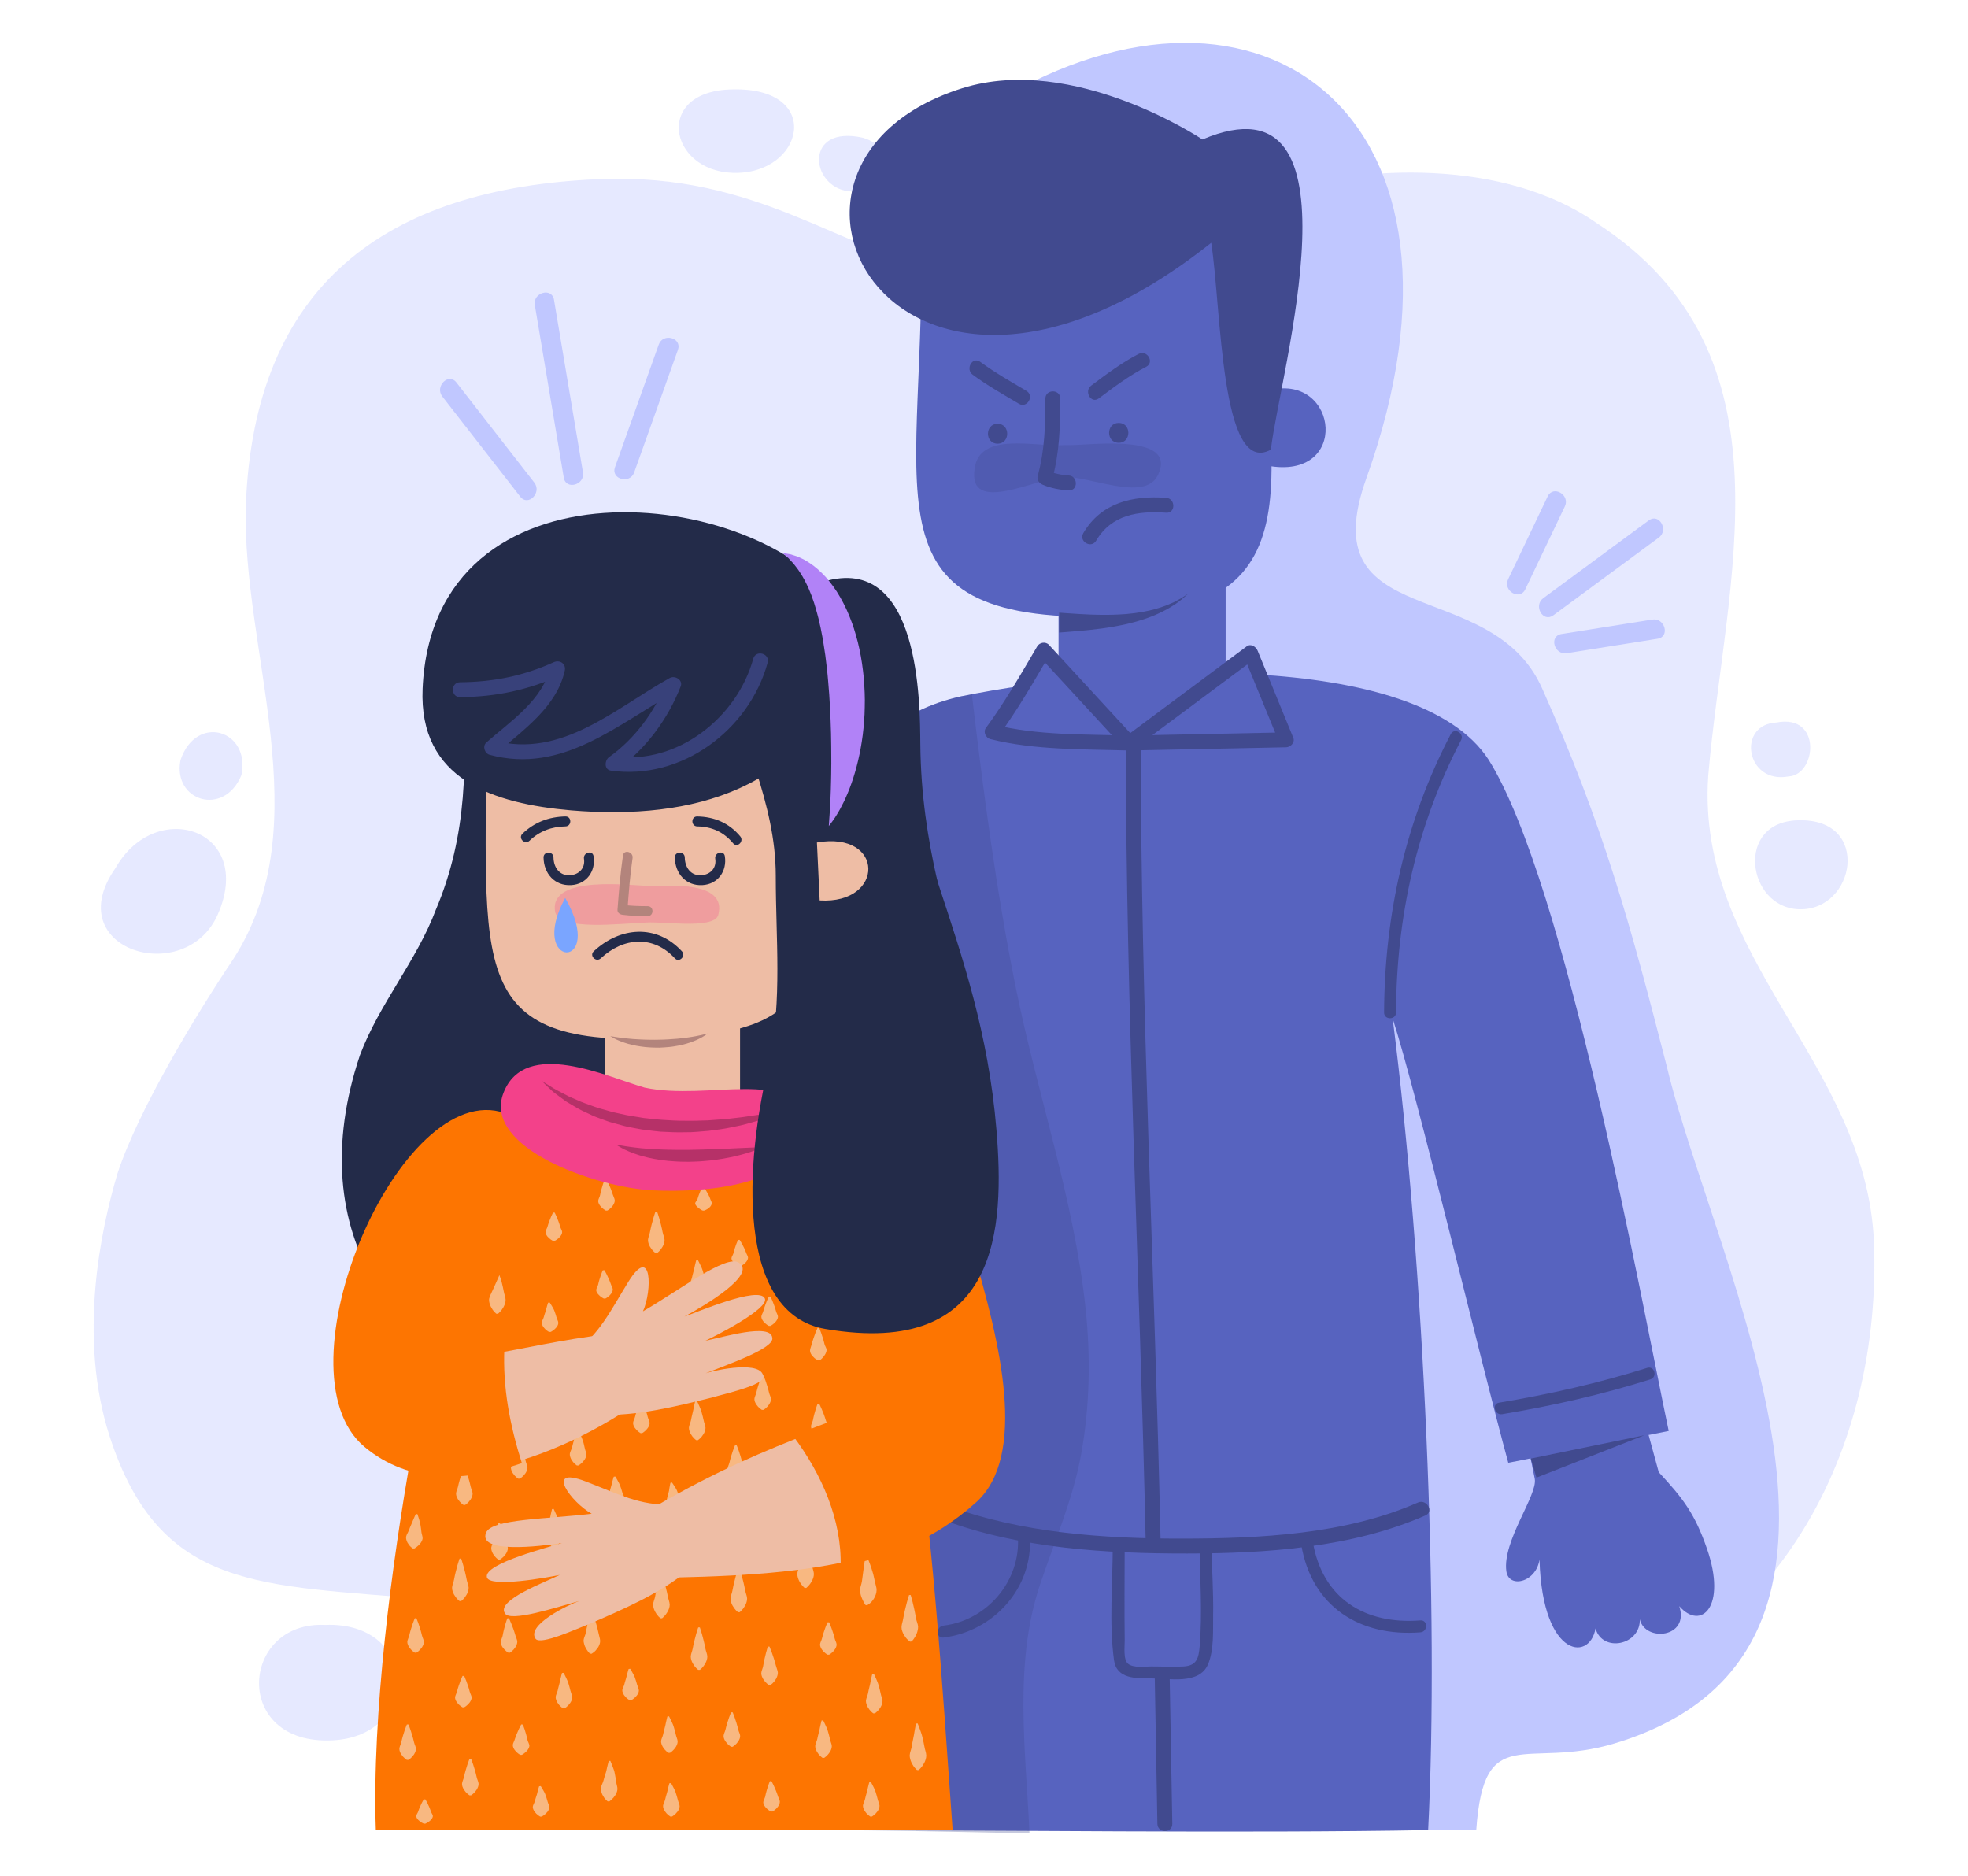<svg width="600" height="572" viewBox="0 0 600 572" fill="none" xmlns="http://www.w3.org/2000/svg">
<g opacity="0.4">
<path d="M270.716 526.398C221.462 521.547 179.267 492.056 130.523 487.588C79.889 482.948 48.847 485.56 33.422 437.863C23.651 407.649 30.745 374.797 35.798 357.817C42.113 338.412 59.794 309.305 71.161 292.325C97.684 251.09 73.688 198.939 74.951 154.065C77.475 87.36 117.091 57.292 182.757 54.614C231.606 52.62 255.567 76.445 290.925 83.722C328.814 90.998 351.555 67.955 384.392 59.465C415.966 49.763 458.907 48.55 486.695 67.955C548.581 107.978 525.847 177.108 520.794 236.536C517.007 292.325 568.79 323.858 571.315 378.435C573.84 441.501 542.266 504.567 474.064 521.547C418.489 534.888 361.654 516.696 307.349 511.844C304.819 511.844 302.289 511.844 299.77 511.844" fill="#C0C7FF"/>
<path d="M263.116 42.004C245.045 37.936 246.963 56.809 258.607 58.283C271.505 59.912 274.812 45.499 263.116 42.004Z" fill="#C0C7FF"/>
<path d="M223.421 27.251C199.223 27.55 203.769 52.079 223.44 52.695C245.07 53.376 251.397 26.637 223.421 27.251Z" fill="#C0C7FF"/>
<path d="M99.068 495.378C73.15 494.187 70.616 532.193 101.493 530.55C128.535 529.11 127.726 494.187 99.068 495.378Z" fill="#C0C7FF"/>
<path d="M35.217 264.632C17.741 289.555 56.526 301.248 66.402 278.765C77.773 252.881 47.559 242.906 35.217 264.632Z" fill="#C0C7FF"/>
<path d="M548.306 250.079C528.897 250.4 532.543 276.541 548.322 277.199C565.671 277.924 570.745 249.426 548.306 250.079Z" fill="#C0C7FF"/>
<path d="M541.648 220.267C529.385 220.845 532.31 239.133 545.264 236.713C553.818 236.338 555.575 217.574 541.648 220.267Z" fill="#C0C7FF"/>
<path d="M55.02 231.761C52.598 244.227 68.362 249.157 73.612 236.266C76.421 222.575 59.812 217.446 55.02 231.761Z" fill="#C0C7FF"/>
</g>
<path d="M134.856 120.877C142.778 131.061 150.7 141.246 158.622 151.43C161.021 154.514 165.28 150.19 162.909 147.143C154.987 136.959 147.065 126.774 139.143 116.59C136.744 113.506 132.485 117.831 134.856 120.877Z" fill="#C0C7FF"/>
<path d="M163.053 93.001C165.998 110.545 168.944 128.09 171.888 145.633C172.535 149.484 178.378 147.845 177.735 144.021C174.791 126.477 171.845 108.932 168.9 91.389C168.255 87.538 162.411 89.177 163.053 93.001Z" fill="#C0C7FF"/>
<path d="M200.836 105.042C196.389 117.505 191.941 129.967 187.495 142.429C186.178 146.121 192.038 147.697 193.342 144.041C197.79 131.578 202.237 119.117 206.683 106.654C208.002 102.962 202.14 101.387 200.836 105.042Z" fill="#C0C7FF"/>
<path d="M465.023 179.665C469.044 171.24 473.066 162.813 477.086 154.388C478.762 150.878 473.534 147.798 471.852 151.328C467.83 159.753 463.808 168.18 459.788 176.605C458.112 180.114 463.339 183.193 465.023 179.665Z" fill="#C0C7FF"/>
<path d="M473.574 187.587C484.294 179.687 495.012 171.786 505.733 163.885C508.843 161.592 505.825 156.326 502.673 158.65C491.953 166.55 481.234 174.451 470.514 182.352C467.402 184.645 470.42 189.911 473.574 187.587Z" fill="#C0C7FF"/>
<path d="M477.653 199.139C486.892 197.669 496.131 196.199 505.371 194.729C509.224 194.117 507.582 188.273 503.758 188.882C494.518 190.352 485.279 191.822 476.04 193.292C472.187 193.905 473.829 199.747 477.653 199.139Z" fill="#C0C7FF"/>
<path d="M303.357 31.153C384.57 -17.575 455.918 35.973 416.589 145.76C399.529 193.389 454.551 174.898 470.128 209.802C488.759 251.55 496.836 280.922 508.169 325.119C522.698 386.142 585.693 503.515 492.106 531.539C465.141 539.614 452.441 524.499 450.077 557.932C450.077 557.932 399.373 557.932 376.448 557.932" fill="#C0C7FF"/>
<path d="M280.737 66.741C283.162 150.425 260.125 189.582 337.739 188.022C404.848 186.674 386.748 142.899 381.401 69.167" fill="#5763BF"/>
<path d="M322.73 178.183C322.73 192.02 322.73 205.855 322.73 219.694C322.73 229.542 334.316 237.749 348.2 237.749C362.083 237.749 373.669 229.542 373.669 219.694C373.669 205.856 373.669 192.021 373.669 178.183C373.669 168.335 362.083 160.128 348.2 160.128C334.315 160.128 322.73 168.335 322.73 178.183Z" fill="#5763BF"/>
<path d="M486.43 496.451C488.583 503.96 500.196 501.534 499.932 493.663C501.575 500.679 515.159 499.31 511.97 489.655C518.619 497.233 526.578 489.866 520.396 472.084C516.738 461.559 513.189 456.862 505.71 448.809L494.359 407.108L458.345 411.846C462.181 421.608 467.9 450.767 467.908 450.812C468.874 455.737 457.989 469.8 459.252 479.005C460.089 485.102 470.669 481.724 469.319 472.566C469.29 505.374 484.646 506.992 486.43 496.451Z" fill="#5763BF"/>
<path d="M508.746 436.244C500.329 396.221 477.418 269.281 453.887 231.684C432.038 197.725 340.138 202.576 293.078 212.279C254.433 220.769 249.14 257.878 249.414 283.835C249.946 334.224 249.204 351.618 249.204 412.393L249.784 557.931C303.543 557.931 378.975 558.937 435.407 557.931C438.773 492.439 434.243 386.161 424.597 310.517C431.968 333.245 451.555 415.629 459.842 445.949" fill="#5763BF"/>
<path d="M387.465 118.893C408.083 114.042 411.721 146.788 386.252 141.937L387.465 118.893Z" fill="#5763BF"/>
<g opacity="0.3">
<path d="M317.071 483.116C321.489 469.862 327.093 457.254 329.609 443.408C332.278 428.72 332.544 413.618 330.963 398.788C327.4 365.338 316.228 333.571 309.624 300.734C303.697 271.267 299.818 241.475 296.305 211.639C295.21 211.851 294.128 212.063 293.078 212.279C254.433 220.769 249.14 257.878 249.414 283.835C249.946 334.224 249.204 351.618 249.204 412.393L249.784 557.931C268.937 557.931 290.952 558.452 313.868 558.937C312.752 533.689 309.008 507.301 317.071 483.116Z" fill="#414A8F"/>
</g>
<path d="M369.273 74.019C273.46 150.135 219.85 50.02 293.359 26.898C327.343 16.209 366.592 42.516 366.592 42.516C417.381 21.059 389.956 114.67 387.465 137.085C372.102 145.575 372.421 94.241 369.273 74.019Z" fill="#414A8F"/>
<g opacity="0.3">
<path d="M324.403 135.703C315.585 136.31 298.481 131.449 297.124 142.995C295.089 156.97 315.585 146.033 323.728 145.425C331.867 144.818 348.973 153.325 353.043 144.817C359.149 132.057 332.834 135.701 326.049 135.701" fill="#414A8F"/>
</g>
<path d="M318.718 121.519C318.713 129.478 318.533 137.288 316.39 145.011C316.026 146.321 316.837 147.332 317.978 147.809C320.507 148.865 323.088 149.334 325.811 149.496C328.742 149.669 328.725 145.12 325.811 144.948C323.448 144.808 321.355 144.329 319.186 143.423C319.715 144.356 320.245 145.289 320.775 146.221C323.024 138.118 323.263 129.881 323.268 121.52C323.268 118.586 318.719 118.586 318.718 121.519Z" fill="#414A8F"/>
<path d="M304.141 135.265C308.053 135.265 308.053 129.201 304.141 129.201C300.23 129.201 300.23 135.265 304.141 135.265Z" fill="#414A8F"/>
<path d="M341.073 134.993C344.984 134.993 344.984 128.929 341.073 128.929C337.162 128.929 337.162 134.993 341.073 134.993Z" fill="#414A8F"/>
<path d="M296.553 114.24C301.004 117.514 305.885 120.274 310.634 123.091C313.162 124.591 315.448 120.658 312.929 119.164C308.181 116.347 303.301 113.587 298.849 110.313C296.482 108.571 294.217 112.521 296.553 114.24Z" fill="#414A8F"/>
<path d="M334.991 121.465C339.596 118.018 344.324 114.466 349.448 111.827C352.055 110.483 349.755 106.56 347.152 107.9C342.028 110.539 337.3 114.091 332.695 117.538C330.378 119.274 332.641 123.225 334.991 121.465Z" fill="#414A8F"/>
<path d="M334.202 164.826C338.856 156.901 347.031 155.703 355.53 156.314C358.458 156.525 358.437 151.976 355.53 151.766C345.359 151.034 335.743 153.219 330.274 162.53C328.785 165.066 332.717 167.352 334.202 164.826Z" fill="#414A8F"/>
<path d="M343.238 226.717C343.278 307.517 347.493 388.247 349.27 469.014C349.334 471.942 353.883 471.949 353.818 469.014C352.041 388.247 347.826 307.517 347.786 226.717C347.785 223.785 343.237 223.784 343.238 226.717Z" fill="#414A8F"/>
<path d="M287.768 463.437C311.059 472.082 337.347 473.632 361.956 473.609C386.05 473.586 412.251 471.812 434.584 461.997C437.264 460.818 434.947 456.902 432.288 458.069C410.163 467.795 384.058 469.042 360.246 469.064C336.568 469.087 311.361 467.361 288.977 459.053C286.222 458.029 285.043 462.427 287.768 463.437Z" fill="#414A8F"/>
<path d="M352.057 511.437C352.325 526.293 352.592 541.15 352.86 556.005C352.913 558.934 357.461 558.94 357.408 556.005C357.14 541.15 356.873 526.293 356.605 511.437C356.552 508.508 352.004 508.503 352.057 511.437Z" fill="#414A8F"/>
<path d="M365.756 471.294C365.836 481.493 366.588 491.625 365.756 501.816C365.457 505.487 364.862 507.782 360.891 508.037C357.607 508.248 354.26 508.023 350.968 508.035C349.031 508.041 345.615 508.552 343.963 507.256C342.371 506.008 342.919 501.844 342.896 500.117C342.771 490.518 342.888 480.91 342.888 471.31C342.888 468.963 339.25 468.963 339.25 471.31C339.25 482.728 338.093 494.785 339.633 506.115C340.419 511.901 346.426 511.673 350.968 511.673C356.316 511.673 365.603 513.681 368.279 507.423C370.19 502.952 369.768 497.109 369.857 492.396C369.986 485.361 369.449 478.326 369.393 471.293C369.376 468.949 365.738 468.946 365.756 471.294Z" fill="#414A8F"/>
<path d="M396.736 470.973C399.893 489.768 414.558 499.065 433.042 497.633C435.366 497.454 435.384 493.813 433.042 493.995C416.038 495.312 403.144 487.275 400.243 470.007C399.855 467.696 396.35 468.68 396.736 470.973Z" fill="#414A8F"/>
<path d="M310.336 468.493C311.205 481.95 300.992 493.979 287.633 495.587C285.334 495.863 285.307 499.505 287.633 499.225C302.855 497.391 314.982 484.098 313.974 468.493C313.824 466.163 310.184 466.149 310.336 468.493Z" fill="#414A8F"/>
<path d="M457.988 431.128C473.268 428.584 488.382 425.161 503.165 420.516C505.396 419.815 504.444 416.301 502.199 417.009C487.415 421.654 472.302 425.076 457.021 427.621C454.711 428.004 455.695 431.51 457.988 431.128Z" fill="#414A8F"/>
<path d="M322.908 186.775C322.908 186.775 325.494 186.981 329.303 187.208C331.214 187.324 333.431 187.411 335.805 187.445C336.989 187.445 338.218 187.459 339.457 187.407C340.704 187.391 341.954 187.284 343.218 187.21C344.465 187.072 345.731 186.98 346.95 186.767C348.184 186.607 349.372 186.342 350.534 186.102C351.675 185.808 352.797 185.54 353.822 185.184C354.851 184.833 355.831 184.503 356.692 184.096C357.13 183.905 357.551 183.721 357.95 183.547C358.334 183.341 358.698 183.146 359.04 182.963C359.732 182.603 360.331 182.274 360.787 181.948C361.728 181.327 362.268 180.973 362.268 180.973C362.268 180.973 361.786 181.403 360.942 182.156C360.531 182.553 359.983 182.969 359.341 183.435C359.021 183.671 358.681 183.925 358.322 184.191C357.945 184.428 357.546 184.677 357.131 184.936C356.309 185.483 355.363 185.967 354.356 186.485C353.353 187.009 352.246 187.454 351.104 187.933C349.947 188.359 348.747 188.818 347.497 189.172C346.257 189.581 344.974 189.87 343.691 190.206C342.403 190.476 341.111 190.778 339.832 190.986C338.553 191.228 337.293 191.402 336.07 191.584C333.627 191.91 331.34 192.156 329.388 192.325C325.474 192.668 322.912 192.84 322.912 192.84L322.908 186.775Z" fill="#414A8F"/>
<path d="M466.704 444.659L501.332 437.55L468.429 450.472L466.704 444.659Z" fill="#414A8F"/>
<path d="M344.299 226.531L318.187 198.195C318.187 198.195 307.336 216.702 302.517 223.126C311.352 225.536 344.299 226.531 344.299 226.531Z" fill="#5763BF"/>
<path d="M345.908 224.925C337.203 215.48 328.5 206.035 319.796 196.589C318.794 195.503 316.944 195.824 316.224 197.049C311.271 205.485 306.348 214.086 300.553 221.979C299.681 223.167 300.593 224.987 301.913 225.32C315.424 228.729 330.436 228.381 344.299 228.806C347.234 228.896 347.225 224.348 344.299 224.258C330.849 223.845 316.219 224.239 303.121 220.933C303.574 222.046 304.027 223.16 304.48 224.273C310.274 216.381 315.198 207.779 320.151 199.342C318.96 199.496 317.77 199.649 316.579 199.802C325.284 209.247 333.987 218.693 342.691 228.138C344.683 230.302 347.891 227.078 345.908 224.925Z" fill="#414A8F"/>
<path d="M344.299 226.531L381.245 199.015L392.113 225.551L344.299 226.531Z" fill="#5763BF"/>
<path d="M345.447 228.496C357.762 219.324 370.078 210.151 382.393 200.979C381.279 200.526 380.166 200.073 379.053 199.619C382.674 208.464 386.298 217.309 389.921 226.155C390.652 225.196 391.382 224.236 392.114 223.276C376.175 223.604 360.238 223.93 344.3 224.257C341.371 224.317 341.365 228.866 344.3 228.805C360.238 228.478 376.175 228.152 392.114 227.824C393.45 227.796 394.886 226.363 394.306 224.945C390.685 216.1 387.061 207.255 383.438 198.409C382.942 197.197 381.398 196.081 380.098 197.049C367.783 206.222 355.467 215.394 343.152 224.567C340.828 226.298 343.093 230.25 345.447 228.496Z" fill="#414A8F"/>
<path d="M442.307 223.812C428.484 250.306 422.117 278.862 421.978 308.672C421.967 311.017 425.605 311.017 425.616 308.672C425.751 279.489 431.913 251.591 445.448 225.648C446.532 223.571 443.392 221.731 442.307 223.812Z" fill="#414A8F"/>
<path d="M140.602 208.254C142.529 231.965 142.529 254.644 132.891 277.324C127.104 292.787 115.534 306.188 109.75 321.651C91.429 376.29 120.359 416.494 169.528 428.864C212.922 440.204 280.415 429.895 297.769 376.288C314.16 323.713 281.118 288.222 280.584 226.809C280.476 214.402 280.548 168.46 251.067 177.332" fill="#232B49"/>
<path d="M114.582 557.931C113.369 522.759 119.433 476.673 125.497 442.714C130.348 420.883 129.867 341.183 163.094 337.199C192.156 333.715 210.394 332.348 240.714 338.412C275.886 345.689 271.035 388.137 277.099 419.67C284.376 465.757 287.105 511.238 290.44 557.931" fill="#FD7501"/>
<path d="M169.098 369.664C169.098 369.664 169.386 370.204 169.733 371.013C169.9 371.418 170.101 371.891 170.28 372.397C170.484 372.902 170.627 373.442 170.796 373.983C170.937 374.523 171.349 375.063 171.383 375.569C171.395 376.075 171.115 376.548 170.803 376.953C170.462 377.357 170.088 377.694 169.725 377.932C169.381 378.167 169.098 378.303 169.098 378.303H168.612C168.612 378.303 168.329 378.168 167.985 377.932C167.622 377.695 167.248 377.357 166.907 376.953C166.596 376.548 166.315 376.075 166.328 375.569C166.361 375.063 166.773 374.524 166.915 373.983C167.083 373.443 167.226 372.902 167.43 372.397C167.609 371.891 167.81 371.418 167.977 371.013C168.324 370.204 168.612 369.664 168.612 369.664H169.098Z" fill="#F8B881"/>
<path d="M184.863 359.472C184.863 359.472 185.183 360.053 185.578 360.929C185.77 361.367 185.998 361.879 186.208 362.429C186.441 362.977 186.616 363.566 186.818 364.154C186.914 364.449 187.029 364.753 187.163 365.048C187.296 365.344 187.41 365.639 187.425 365.927C187.444 366.506 187.168 367.054 186.86 367.519C186.523 367.984 186.153 368.366 185.792 368.633C185.451 368.9 185.168 369.049 185.168 369.049H184.683C184.683 369.049 184.398 368.9 184.053 368.642C183.686 368.385 183.31 368.021 182.966 367.589C182.65 367.157 182.367 366.658 182.375 366.114C182.403 365.57 182.818 364.973 182.944 364.374C183.079 363.766 183.19 363.161 183.362 362.59C183.51 362.02 183.683 361.486 183.826 361.029C184.124 360.113 184.379 359.5 184.379 359.5L184.863 359.472Z" fill="#F8B881"/>
<path d="M200.327 369.356C200.327 369.356 200.616 370.146 200.963 371.332C201.13 371.925 201.33 372.616 201.51 373.358C201.713 374.099 201.856 374.889 202.025 375.679C202.167 376.468 202.578 377.259 202.612 378C202.624 378.741 202.344 379.432 202.032 380.026C201.692 380.617 201.318 381.111 200.954 381.458C200.611 381.804 200.327 382.001 200.327 382.001H199.842C199.842 382.001 199.558 381.804 199.215 381.458C198.851 381.112 198.478 380.619 198.137 380.026C197.825 379.432 197.545 378.741 197.557 378C197.591 377.259 198.002 376.468 198.144 375.679C198.313 374.889 198.456 374.099 198.659 373.358C198.839 372.616 199.039 371.925 199.206 371.332C199.553 370.146 199.842 369.356 199.842 369.356H200.327Z" fill="#F8B881"/>
<path d="M184.256 387.228C184.256 387.228 184.577 387.748 184.973 388.533C185.165 388.925 185.393 389.384 185.604 389.878C185.839 390.369 186.014 390.899 186.216 391.425C186.364 391.971 186.78 392.508 186.818 393.034C186.837 393.562 186.561 394.063 186.253 394.485C185.917 394.911 185.546 395.259 185.185 395.5C184.844 395.742 184.561 395.877 184.561 395.877H184.076C184.076 395.877 183.791 395.743 183.446 395.511C183.079 395.281 182.703 394.953 182.36 394.567C182.045 394.182 181.761 393.737 181.771 393.25C181.8 392.764 182.209 392.222 182.346 391.687C182.48 391.136 182.591 390.588 182.763 390.068C182.911 389.55 183.082 389.066 183.224 388.65C183.52 387.818 183.774 387.26 183.774 387.26L184.256 387.228Z" fill="#F8B881"/>
<path d="M167.579 397.08C167.579 397.08 167.938 397.597 168.39 398.384C168.501 398.58 168.621 398.794 168.747 399.019C168.886 399.236 168.966 399.507 169.075 399.78C169.301 400.328 169.466 400.937 169.654 401.559C169.745 401.868 169.85 402.14 169.978 402.429C170.103 402.712 170.209 402.994 170.218 403.264C170.222 403.816 169.933 404.289 169.613 404.688C169.265 405.093 168.885 405.434 168.518 405.675C168.17 405.917 167.883 406.056 167.883 406.056H167.398C167.398 406.056 167.118 405.917 166.778 405.667C166.419 405.418 166.052 405.058 165.72 404.623C165.415 404.182 165.144 403.674 165.164 403.176C165.204 402.672 165.634 402.114 165.772 401.589C165.922 401.091 166.05 400.579 166.24 400.078C166.429 399.592 166.531 399.052 166.65 398.619C166.884 397.739 167.097 397.144 167.097 397.144L167.579 397.08Z" fill="#F8B881"/>
<path d="M151.511 386.915C151.511 386.915 151.875 387.734 152.336 388.968C152.447 389.278 152.568 389.612 152.697 389.966C152.83 390.318 152.902 390.72 153.015 391.124C153.238 391.937 153.4 392.82 153.588 393.715C153.721 394.572 154.123 395.433 154.148 396.239C154.151 397.053 153.863 397.781 153.544 398.405C153.196 399.033 152.816 399.557 152.448 399.926C152.1 400.296 151.815 400.508 151.815 400.508H151.33C151.33 400.508 151.049 400.296 150.71 399.922C150.351 399.548 149.983 399.012 149.649 398.365C149.345 397.719 149.073 396.96 149.095 396.18C149.137 395.395 149.558 394.558 149.709 393.716C149.858 392.912 149.985 392.099 150.172 391.32C150.356 390.552 150.484 389.785 150.588 389.134C150.817 387.833 151.028 386.96 151.028 386.96L151.511 386.915Z" fill="#F8B881"/>
<path d="M214.577 361.938C214.577 361.938 214.893 362.361 215.284 363.001C215.473 363.323 215.699 363.696 215.905 364.099C216.01 364.3 216.13 364.507 216.218 364.721C216.306 364.939 216.423 365.138 216.492 365.377C216.608 365.854 216.994 366.341 217.001 366.814C216.988 367.287 216.681 367.719 216.346 368.063C215.984 368.409 215.592 368.671 215.217 368.835C214.863 369.002 214.574 369.077 214.574 369.077L214.093 369.018C214.093 369.018 213.819 368.872 213.488 368.65C213.137 368.425 212.781 368.134 212.458 367.812C212.166 367.492 211.907 367.149 211.945 366.79C212.004 366.432 212.445 366.033 212.617 365.622C212.715 365.418 212.76 365.173 212.833 364.955C212.891 364.731 212.982 364.51 213.061 364.295C213.211 363.866 213.386 363.464 213.531 363.121C213.833 362.432 214.092 361.968 214.092 361.968L214.577 361.938Z" fill="#F8B881"/>
<path d="M212.757 384.134C212.757 384.134 213.117 384.773 213.572 385.742C213.682 385.985 213.802 386.248 213.93 386.525C214.07 386.796 214.147 387.119 214.257 387.444C214.48 388.096 214.645 388.813 214.832 389.542C214.92 389.899 215.028 390.232 215.154 390.575C215.281 390.913 215.386 391.249 215.396 391.573C215.399 392.228 215.111 392.804 214.791 393.294C214.443 393.788 214.063 394.203 213.695 394.495C213.347 394.786 213.061 394.956 213.061 394.956H212.576C212.576 394.956 212.296 394.786 211.956 394.488C211.597 394.188 211.229 393.759 210.896 393.24C210.592 392.716 210.32 392.108 210.342 391.498C210.382 390.882 210.81 390.211 210.951 389.56C211.101 388.937 211.229 388.302 211.417 387.689C211.603 387.088 211.711 386.456 211.828 385.94C212.062 384.893 212.275 384.19 212.275 384.19L212.757 384.134Z" fill="#F8B881"/>
<path d="M225.492 377.975C225.492 377.975 225.814 378.454 226.211 379.178C226.404 379.54 226.634 379.962 226.845 380.418C227.077 380.874 227.264 381.357 227.453 381.854C227.6 382.363 228.017 382.862 228.056 383.353C228.074 383.845 227.797 384.315 227.491 384.711C227.153 385.108 226.782 385.435 226.421 385.659C226.08 385.885 225.798 386.009 225.798 386.009H225.312C225.312 386.009 225.027 385.883 224.682 385.67C224.315 385.456 223.939 385.154 223.596 384.8C223.282 384.444 222.998 384.035 223.008 383.586C223.038 383.138 223.446 382.634 223.584 382.138C223.731 381.632 223.83 381.116 224.004 380.633C224.151 380.15 224.32 379.698 224.462 379.309C224.757 378.531 225.01 378.01 225.01 378.01L225.492 377.975Z" fill="#F8B881"/>
<path d="M234.893 395.263C234.893 395.263 235.181 395.822 235.528 396.66C235.695 397.079 235.896 397.568 236.075 398.093C236.279 398.617 236.422 399.176 236.59 399.736C236.732 400.295 237.143 400.854 237.177 401.378C237.19 401.903 236.909 402.392 236.598 402.811C236.257 403.231 235.883 403.58 235.52 403.825C235.176 404.069 234.893 404.208 234.893 404.208H234.407C234.407 404.208 234.124 404.069 233.78 403.825C233.417 403.58 233.043 403.231 232.702 402.811C232.39 402.392 232.11 401.903 232.122 401.378C232.156 400.854 232.568 400.295 232.709 399.736C232.878 399.176 233.021 398.617 233.225 398.093C233.404 397.568 233.605 397.079 233.772 396.66C234.119 395.822 234.407 395.263 234.407 395.263H234.893Z" fill="#F8B881"/>
<path d="M249.749 404.827C249.749 404.827 250.028 405.449 250.361 406.38C250.523 406.844 250.714 407.39 250.885 407.966C251.081 408.544 251.214 409.157 251.373 409.769C251.523 410.366 251.96 410.924 252.007 411.459C252.029 411.724 251.958 411.995 251.865 412.241C251.793 412.479 251.682 412.714 251.548 412.938C251.263 413.39 250.938 413.803 250.613 414.122C250.307 414.437 250.047 414.646 250.047 414.646L249.571 414.741C249.571 414.741 249.272 414.642 248.898 414.42C248.502 414.202 248.08 413.849 247.677 413.382C247.294 412.909 246.946 412.321 246.958 411.709C246.962 411.397 247.063 411.072 247.183 410.744C247.304 410.419 247.407 410.083 247.491 409.768C247.668 409.144 247.821 408.523 248.033 407.94C248.221 407.358 248.429 406.821 248.604 406.359C248.964 405.436 249.261 404.822 249.261 404.822L249.749 404.827Z" fill="#F8B881"/>
<path d="M232.769 419.322C232.769 419.322 233.058 419.977 233.405 420.961C233.572 421.452 233.772 422.027 233.952 422.641C234.156 423.255 234.299 423.912 234.467 424.566C234.609 425.221 235.02 425.878 235.054 426.492C235.067 427.106 234.786 427.681 234.475 428.172C234.134 428.663 233.76 429.072 233.396 429.361C233.053 429.647 232.769 429.811 232.769 429.811H232.284C232.284 429.811 232.001 429.647 231.657 429.361C231.293 429.073 230.92 428.665 230.579 428.172C230.267 427.681 229.987 427.106 229.999 426.492C230.033 425.878 230.444 425.221 230.586 424.566C230.755 423.912 230.898 423.255 231.102 422.641C231.281 422.027 231.481 421.453 231.649 420.961C231.996 419.977 232.284 419.322 232.284 419.322H232.769Z" fill="#F8B881"/>
<path d="M212.453 427.008C212.453 427.008 212.815 427.727 213.274 428.815C213.385 429.087 213.506 429.382 213.634 429.694C213.775 429.999 213.841 430.362 213.956 430.72C214.18 431.445 214.345 432.237 214.531 433.039C214.664 433.801 215.066 434.568 215.09 435.286C215.094 436.013 214.805 436.65 214.486 437.203C214.138 437.757 213.759 438.221 213.391 438.546C213.043 438.874 212.757 439.062 212.757 439.062H212.272C212.272 439.062 211.99 438.874 211.651 438.542C211.292 438.209 210.923 437.733 210.59 437.157C210.285 436.581 210.014 435.901 210.035 435.215C210.078 434.522 210.499 433.783 210.649 433.039C210.798 432.336 210.924 431.623 211.112 430.936C211.298 430.262 211.417 429.573 211.526 428.996C211.758 427.836 211.97 427.056 211.97 427.056L212.453 427.008Z" fill="#F8B881"/>
<path d="M249.747 427.945C249.747 427.945 250.069 428.546 250.464 429.45C250.657 429.904 250.886 430.432 251.096 430.999C251.33 431.566 251.507 432.173 251.707 432.781C251.855 433.403 252.271 434.018 252.31 434.613C252.328 435.208 252.052 435.772 251.744 436.251C251.408 436.73 251.037 437.125 250.675 437.399C250.334 437.675 250.052 437.829 250.052 437.829H249.567C249.567 437.829 249.282 437.674 248.936 437.408C248.57 437.142 248.194 436.766 247.851 436.32C247.535 435.872 247.251 435.356 247.26 434.794C247.289 434.231 247.697 433.613 247.834 432.999C247.968 432.373 248.079 431.75 248.251 431.159C248.399 430.572 248.57 430.022 248.713 429.55C249.009 428.606 249.265 427.973 249.265 427.973L249.747 427.945Z" fill="#F8B881"/>
<path d="M224.583 440.604C224.583 440.604 224.872 441.259 225.218 442.243C225.386 442.734 225.586 443.309 225.765 443.923C225.969 444.538 226.112 445.194 226.281 445.849C226.423 446.504 226.834 447.16 226.868 447.775C226.88 448.388 226.6 448.962 226.288 449.454C225.947 449.946 225.574 450.354 225.21 450.642C224.867 450.928 224.583 451.092 224.583 451.092H224.098C224.098 451.092 223.814 450.928 223.471 450.642C223.107 450.354 222.733 449.946 222.393 449.454C222.081 448.963 221.801 448.388 221.813 447.775C221.847 447.16 222.258 446.504 222.4 445.849C222.568 445.194 222.712 444.538 222.915 443.923C223.095 443.309 223.295 442.734 223.462 442.243C223.809 441.259 224.098 440.604 224.098 440.604H224.583Z" fill="#F8B881"/>
<path d="M195.779 427.033C195.779 427.033 196.068 427.651 196.415 428.575C196.582 429.038 196.782 429.578 196.962 430.156C197.165 430.735 197.309 431.351 197.477 431.968C197.619 432.585 198.03 433.203 198.064 433.78C198.076 434.359 197.796 434.898 197.484 435.362C197.144 435.824 196.77 436.209 196.406 436.48C196.063 436.75 195.779 436.904 195.779 436.904H195.294C195.294 436.904 195.01 436.75 194.667 436.48C194.303 436.209 193.93 435.824 193.589 435.362C193.277 434.898 192.997 434.359 193.009 433.78C193.043 433.202 193.454 432.585 193.596 431.968C193.765 431.351 193.908 430.733 194.112 430.156C194.291 429.578 194.491 429.038 194.659 428.575C195.005 427.649 195.294 427.033 195.294 427.033H195.779Z" fill="#F8B881"/>
<path d="M176.066 435.927C176.066 435.927 176.166 436.078 176.344 436.344C176.513 436.625 176.784 436.956 177.009 437.488C177.125 437.753 177.251 438.042 177.383 438.346C177.521 438.662 177.6 438.966 177.718 439.302C177.968 439.974 178.09 440.676 178.26 441.397C178.379 442.091 178.772 442.825 178.772 443.457C178.752 444.106 178.449 444.669 178.117 445.151C177.75 445.641 177.381 446.027 177.007 446.317C176.658 446.602 176.371 446.772 176.371 446.772H175.886C175.886 446.772 175.606 446.602 175.268 446.295C174.912 445.992 174.536 445.531 174.224 445.006C173.934 444.475 173.679 443.854 173.721 443.233C173.788 442.598 174.215 441.976 174.379 441.318C174.546 440.677 174.712 440.035 174.869 439.433C175.035 438.812 175.167 438.282 175.279 437.791C175.425 437.308 175.427 436.825 175.503 436.521C175.558 436.207 175.589 436.027 175.589 436.027L176.066 435.927Z" fill="#F8B881"/>
<path d="M187.59 450.136C187.59 450.136 187.95 450.695 188.404 451.543C188.62 451.973 188.908 452.443 189.099 453.033C189.33 453.607 189.504 454.24 189.7 454.881C189.796 455.199 189.918 455.478 190.056 455.773C190.193 456.062 190.309 456.348 190.33 456.626C190.348 457.197 190.097 457.689 189.813 458.125C189.499 458.566 189.147 458.954 188.799 459.24C188.472 459.524 188.199 459.702 188.199 459.702L187.716 459.75C187.716 459.75 187.425 459.627 187.067 459.39C186.689 459.153 186.292 458.793 185.925 458.337C185.583 457.876 185.271 457.322 185.279 456.77C185.299 456.207 185.702 455.579 185.824 454.994C185.966 454.44 186.086 453.875 186.267 453.328C186.444 452.792 186.547 452.224 186.666 451.762C186.899 450.826 187.112 450.196 187.112 450.196L187.59 450.136Z" fill="#F8B881"/>
<path d="M204.871 451.966C204.871 451.966 205.276 452.515 205.801 453.356C205.928 453.568 206.068 453.796 206.215 454.039C206.36 454.282 206.445 454.59 206.57 454.891C206.817 455.498 207.02 456.199 207.218 456.883C207.358 457.517 207.769 458.16 207.801 458.766C207.814 459.385 207.524 459.899 207.208 460.356C206.861 460.811 206.483 461.193 206.115 461.462C205.768 461.731 205.483 461.887 205.483 461.887H204.998C204.998 461.887 204.717 461.731 204.377 461.457C204.017 461.183 203.648 460.79 203.314 460.316C203.008 459.844 202.737 459.273 202.748 458.727C202.784 458.171 203.196 457.571 203.339 456.966C203.478 456.412 203.579 455.876 203.753 455.322C203.827 455.044 203.915 454.786 203.966 454.505C204.007 454.225 204.046 453.96 204.082 453.715C204.238 452.732 204.397 452.066 204.397 452.066L204.871 451.966Z" fill="#F8B881"/>
<path d="M158.179 439.959C158.179 439.959 158.544 440.596 159.006 441.561C159.119 441.802 159.24 442.064 159.369 442.342C159.495 442.622 159.574 442.946 159.684 443.272C159.906 443.926 160.078 444.66 160.256 445.379C160.388 446.064 160.79 446.756 160.815 447.402C160.818 448.057 160.531 448.621 160.212 449.118C159.864 449.613 159.484 450.029 159.117 450.321C158.77 450.614 158.484 450.783 158.484 450.783H157.999C157.999 450.783 157.717 450.614 157.378 450.315C157.019 450.017 156.65 449.587 156.316 449.07C156.012 448.553 155.74 447.934 155.761 447.323C155.803 446.702 156.224 446.042 156.375 445.377C156.532 444.745 156.652 444.127 156.843 443.514C157.028 442.917 157.163 442.301 157.261 441.773C157.488 440.725 157.695 440.02 157.695 440.02L158.179 439.959Z" fill="#F8B881"/>
<path d="M168.792 460.011C168.792 460.011 169.153 460.711 169.608 461.769C169.719 462.035 169.839 462.321 169.966 462.626C170.108 462.921 170.182 463.27 170.292 463.62C170.515 464.326 170.68 465.097 170.867 465.878C170.956 466.263 171.064 466.625 171.19 466.997C171.316 467.364 171.421 467.728 171.431 468.077C171.435 468.785 171.146 469.412 170.826 469.947C170.478 470.485 170.098 470.936 169.731 471.255C169.383 471.572 169.096 471.756 169.096 471.756H168.611C168.611 471.756 168.331 471.572 167.992 471.249C167.633 470.924 167.264 470.459 166.932 469.898C166.627 469.332 166.355 468.674 166.376 468.007C166.416 467.335 166.844 466.607 166.986 465.895C167.135 465.211 167.263 464.515 167.451 463.847C167.637 463.19 167.745 462.512 167.862 461.951C168.096 460.821 168.309 460.06 168.309 460.06L168.792 460.011Z" fill="#F8B881"/>
<path d="M141.809 447.698C141.809 447.698 142.097 448.392 142.444 449.434C142.611 449.954 142.812 450.562 142.991 451.212C143.195 451.862 143.338 452.556 143.506 453.251C143.648 453.944 144.06 454.639 144.093 455.289C144.106 455.939 143.825 456.547 143.514 457.067C143.173 457.589 142.799 458.022 142.436 458.325C142.092 458.629 141.809 458.802 141.809 458.802H141.323C141.323 458.802 141.04 458.628 140.696 458.325C140.333 458.022 139.959 457.589 139.618 457.067C139.307 456.547 139.026 455.939 139.038 455.289C139.072 454.639 139.484 453.945 139.625 453.251C139.794 452.557 139.937 451.862 140.141 451.212C140.32 450.562 140.521 449.954 140.688 449.434C141.035 448.393 141.323 447.698 141.323 447.698H141.809Z" fill="#F8B881"/>
<path d="M152.42 464.329C152.42 464.329 152.771 464.994 153.212 465.999C153.319 466.25 153.435 466.523 153.559 466.811C153.696 467.089 153.747 467.438 153.85 467.775C154.05 468.461 154.187 469.214 154.345 469.981C154.451 470.685 154.827 471.405 154.827 472.063C154.8 472.735 154.505 473.291 154.179 473.783C153.824 474.274 153.437 474.691 153.063 474.987C152.71 475.283 152.422 475.458 152.422 475.458H151.936C151.936 475.458 151.659 475.284 151.324 474.973C150.97 474.661 150.61 474.21 150.286 473.659C149.99 473.11 149.728 472.449 149.778 471.819C149.844 471.177 150.291 470.506 150.468 469.822C150.64 469.2 150.791 468.563 151.005 467.946C151.096 467.632 151.214 467.345 151.273 467.031C151.341 466.724 151.405 466.435 151.465 466.167C151.713 465.096 151.938 464.375 151.938 464.375L152.42 464.329Z" fill="#F8B881"/>
<path d="M127.254 461.588C127.254 461.588 127.506 462.26 127.799 463.262C127.869 463.513 127.944 463.785 128.025 464.072C128.11 464.357 128.142 464.676 128.206 465.001C128.335 465.655 128.398 466.356 128.483 467.068C128.548 467.726 128.882 468.409 128.844 469.008C128.823 469.303 128.709 469.595 128.582 469.841C128.465 470.09 128.312 470.324 128.137 470.542C127.772 470.978 127.377 471.357 126.997 471.63C126.638 471.903 126.346 472.067 126.346 472.067H125.861C125.861 472.067 125.585 471.903 125.259 471.6C124.911 471.297 124.56 470.854 124.25 470.305C123.965 469.755 123.72 469.091 123.819 468.477C123.926 467.849 124.415 467.225 124.634 466.577C124.873 465.981 125.09 465.375 125.363 464.802C125.627 464.237 125.855 463.665 126.046 463.179C126.446 462.209 126.771 461.566 126.771 461.566L127.254 461.588Z" fill="#F8B881"/>
<path d="M140.596 475.15C140.596 475.15 140.884 475.961 141.231 477.175C141.399 477.782 141.599 478.49 141.778 479.25C141.982 480.009 142.125 480.818 142.294 481.628C142.435 482.438 142.847 483.247 142.881 484.006C142.893 484.766 142.613 485.474 142.301 486.081C141.96 486.689 141.587 487.195 141.223 487.549C140.879 487.903 140.596 488.106 140.596 488.106H140.111C140.111 488.106 139.827 487.903 139.483 487.549C139.12 487.195 138.746 486.689 138.405 486.081C138.094 485.474 137.813 484.766 137.826 484.006C137.86 483.247 138.271 482.438 138.413 481.628C138.581 480.818 138.724 480.009 138.928 479.25C139.108 478.49 139.308 477.782 139.475 477.175C139.822 475.961 140.111 475.15 140.111 475.15H140.596Z" fill="#F8B881"/>
<path d="M126.952 493.346C126.952 493.346 127.241 494.001 127.588 494.984C127.755 495.475 127.955 496.05 128.135 496.664C128.338 497.279 128.481 497.935 128.65 498.59C128.792 499.245 129.203 499.901 129.237 500.516C129.249 501.13 128.969 501.703 128.657 502.196C128.317 502.687 127.943 503.096 127.579 503.383C127.236 503.669 126.952 503.833 126.952 503.833H126.467C126.467 503.833 126.183 503.669 125.84 503.383C125.476 503.096 125.103 502.687 124.762 502.196C124.45 501.704 124.17 501.13 124.182 500.516C124.216 499.901 124.627 499.245 124.769 498.59C124.938 497.935 125.081 497.279 125.284 496.664C125.464 496.05 125.664 495.477 125.831 494.984C126.178 494.001 126.467 493.346 126.467 493.346H126.952Z" fill="#F8B881"/>
<path d="M155.149 493.334C155.149 493.334 155.47 493.972 155.866 494.936C156.058 495.418 156.288 495.979 156.497 496.583C156.732 497.186 156.907 497.834 157.109 498.48C157.257 499.14 157.673 499.795 157.711 500.424C157.73 501.056 157.453 501.653 157.145 502.16C156.809 502.668 156.438 503.087 156.077 503.378C155.736 503.67 155.453 503.833 155.453 503.833H154.968C154.968 503.833 154.683 503.67 154.337 503.387C153.971 503.104 153.595 502.703 153.252 502.228C152.937 501.751 152.653 501.2 152.661 500.601C152.692 500.003 153.099 499.346 153.236 498.695C153.371 498.03 153.481 497.367 153.653 496.742C153.801 496.117 153.972 495.534 154.115 495.034C154.411 494.033 154.667 493.361 154.667 493.361L155.149 493.334Z" fill="#F8B881"/>
<path d="M141.506 510.929C141.506 510.929 141.794 511.527 142.141 512.423C142.309 512.87 142.509 513.394 142.688 513.955C142.892 514.515 143.035 515.112 143.204 515.71C143.346 516.308 143.757 516.904 143.791 517.465C143.803 518.025 143.523 518.549 143.211 518.996C142.87 519.445 142.497 519.819 142.133 520.081C141.79 520.343 141.506 520.492 141.506 520.492H141.021C141.021 520.492 140.737 520.343 140.394 520.081C140.03 519.819 139.656 519.446 139.315 518.996C139.004 518.549 138.724 518.025 138.736 517.465C138.77 516.904 139.181 516.308 139.323 515.71C139.491 515.112 139.634 514.515 139.838 513.955C140.018 513.394 140.218 512.872 140.385 512.423C140.732 511.527 141.021 510.929 141.021 510.929H141.506Z" fill="#F8B881"/>
<path d="M124.526 525.732C124.526 525.732 124.815 526.408 125.162 527.419C125.329 527.925 125.529 528.516 125.709 529.149C125.913 529.781 126.056 530.455 126.224 531.131C126.366 531.806 126.777 532.479 126.811 533.112C126.823 533.746 126.543 534.336 126.232 534.842C125.891 535.348 125.517 535.77 125.153 536.064C124.81 536.36 124.526 536.529 124.526 536.529H124.041C124.041 536.529 123.757 536.36 123.414 536.064C123.05 535.77 122.677 535.348 122.336 534.842C122.024 534.336 121.744 533.746 121.756 533.112C121.79 532.481 122.201 531.806 122.343 531.131C122.512 530.455 122.655 529.782 122.859 529.149C123.038 528.517 123.238 527.925 123.406 527.419C123.753 526.408 124.041 525.732 124.041 525.732H124.526Z" fill="#F8B881"/>
<path d="M159.393 525.748C159.393 525.748 159.647 526.342 159.945 527.231C160.088 527.675 160.259 528.193 160.406 528.746C160.578 529.299 160.688 529.886 160.823 530.474C160.96 531.049 161.367 531.629 161.398 532.154C161.406 532.679 161.122 533.159 160.807 533.577C160.464 533.993 160.087 534.344 159.721 534.593C159.376 534.842 159.091 534.986 159.091 534.986H158.606C158.606 534.986 158.323 534.842 157.982 534.583C157.621 534.325 157.25 533.953 156.914 533.501C156.606 533.05 156.33 532.518 156.347 531.957C156.386 531.397 156.803 530.82 156.95 530.236C157.15 529.669 157.327 529.101 157.561 528.571C157.771 528.04 158 527.546 158.193 527.124C158.59 526.279 158.91 525.719 158.91 525.719L159.393 525.748Z" fill="#F8B881"/>
<path d="M180.313 491.472C180.313 491.472 180.686 492.227 181.159 493.372C181.274 493.658 181.399 493.969 181.531 494.298C181.674 494.62 181.746 495.001 181.863 495.378C182.095 496.14 182.267 496.972 182.464 497.815C182.549 498.233 182.643 498.645 182.762 499.059C182.878 499.471 182.974 499.883 182.974 500.275C182.978 501.059 182.632 501.781 182.237 502.376C181.827 502.967 181.396 503.43 180.996 503.73C180.615 504.034 180.312 504.184 180.312 504.184L179.833 504.106C179.833 504.106 179.576 503.863 179.274 503.477C178.953 503.089 178.636 502.567 178.361 501.976C178.231 501.681 178.127 501.371 178.059 501.048C177.962 500.719 177.901 500.375 177.925 500.026C177.98 499.33 178.43 498.585 178.584 497.829C178.725 497.087 178.842 496.334 179.023 495.61C179.201 494.897 179.314 494.174 179.415 493.565C179.632 492.344 179.833 491.523 179.833 491.523L180.313 491.472Z" fill="#F8B881"/>
<path d="M201.539 480.06C201.539 480.06 201.903 480.859 202.363 482.066C202.474 482.368 202.596 482.695 202.724 483.041C202.861 483.383 202.93 483.777 203.044 484.171C203.268 484.967 203.431 485.833 203.618 486.708C203.75 487.545 204.152 488.388 204.177 489.178C204.18 489.973 203.892 490.681 203.573 491.293C203.225 491.905 202.846 492.418 202.478 492.778C202.13 493.14 201.844 493.347 201.844 493.347H201.359C201.359 493.347 201.077 493.14 200.738 492.773C200.379 492.407 200.01 491.884 199.678 491.251C199.373 490.618 199.102 489.874 199.122 489.114C199.165 488.347 199.585 487.529 199.736 486.708C199.885 485.924 200.011 485.13 200.199 484.37C200.384 483.62 200.507 482.868 200.614 482.233C200.844 480.959 201.055 480.107 201.055 480.107L201.539 480.06Z" fill="#F8B881"/>
<path d="M225.493 478.234C225.493 478.234 225.782 479.064 226.129 480.307C226.296 480.929 226.496 481.653 226.676 482.431C226.879 483.208 227.022 484.036 227.191 484.866C227.333 485.696 227.744 486.524 227.778 487.301C227.79 488.079 227.51 488.803 227.198 489.425C226.858 490.047 226.484 490.565 226.12 490.928C225.777 491.29 225.493 491.498 225.493 491.498H225.008C225.008 491.498 224.724 491.29 224.381 490.928C224.017 490.565 223.644 490.046 223.303 489.425C222.991 488.803 222.711 488.079 222.723 487.301C222.757 486.524 223.168 485.696 223.31 484.866C223.479 484.036 223.622 483.208 223.825 482.431C224.005 481.653 224.205 480.929 224.372 480.307C224.719 479.064 225.008 478.234 225.008 478.234H225.493Z" fill="#F8B881"/>
<path d="M245.504 470.498C245.504 470.498 245.869 471.317 246.331 472.553C246.444 472.862 246.565 473.195 246.693 473.551C246.822 473.906 246.898 474.305 247.009 474.71C247.231 475.523 247.399 476.415 247.58 477.302C247.712 478.158 248.114 479.021 248.139 479.827C248.142 480.641 247.854 481.362 247.535 481.991C247.187 482.619 246.807 483.144 246.44 483.513C246.093 483.883 245.807 484.094 245.807 484.094H245.322C245.322 484.094 245.04 483.881 244.701 483.508C244.342 483.133 243.973 482.598 243.64 481.952C243.335 481.308 243.063 480.543 243.084 479.764C243.127 478.978 243.547 478.141 243.698 477.3C243.854 476.487 243.976 475.682 244.164 474.902C244.348 474.134 244.48 473.37 244.581 472.719C244.81 471.417 245.019 470.544 245.019 470.544L245.504 470.498Z" fill="#F8B881"/>
<path d="M264.301 474.501C264.301 474.501 264.711 475.383 265.212 476.741C265.454 477.425 265.745 478.228 265.989 479.101C266.113 479.539 266.269 479.987 266.359 480.457C266.462 480.928 266.567 481.404 266.673 481.882C266.777 482.362 266.888 482.854 267.022 483.338C267.159 483.82 267.27 484.303 267.25 484.782C267.233 485.724 266.878 486.605 266.45 487.326C266.234 487.684 266.027 487.995 265.766 488.268C265.511 488.537 265.272 488.756 265.05 488.924C264.618 489.261 264.293 489.404 264.293 489.404L263.829 489.265C263.829 489.265 263.611 488.954 263.363 488.498C263.235 488.27 263.107 488.007 262.982 487.723C262.879 487.449 262.708 487.117 262.593 486.784C262.469 486.448 262.378 486.1 262.314 485.739C262.216 485.363 262.169 484.975 262.2 484.578C262.286 483.794 262.661 482.902 262.794 482.01C263.039 480.168 263.284 478.325 263.469 476.942C263.66 475.525 263.822 474.559 263.822 474.559L264.301 474.501Z" fill="#F8B881"/>
<path d="M277.643 486.256C277.643 486.256 277.922 487.145 278.255 488.48C278.416 489.147 278.608 489.926 278.779 490.755C278.974 491.586 279.107 492.471 279.266 493.355C279.426 494.221 279.857 495.073 279.907 495.873C279.932 496.272 279.852 496.672 279.774 497.035C279.7 497.4 279.591 497.749 279.457 498.078C279.172 498.738 278.845 499.313 278.517 499.734C278.209 500.152 277.945 500.41 277.945 500.41L277.465 500.475C277.465 500.475 277.164 500.29 276.79 499.936C276.394 499.583 275.972 499.052 275.573 498.385C275.382 498.051 275.209 497.683 275.071 497.287C274.916 496.891 274.863 496.484 274.856 496.051C274.871 495.188 275.263 494.264 275.385 493.355C275.562 492.464 275.716 491.573 275.929 490.739C276.117 489.905 276.325 489.131 276.5 488.467C276.861 487.137 277.158 486.252 277.158 486.252L277.643 486.256Z" fill="#F8B881"/>
<path d="M252.781 494.581C252.781 494.581 253.07 495.198 253.415 496.124C253.584 496.587 253.784 497.127 253.964 497.705C254.167 498.284 254.311 498.9 254.479 499.517C254.621 500.135 255.032 500.752 255.066 501.329C255.078 501.908 254.798 502.447 254.486 502.911C254.146 503.373 253.772 503.758 253.408 504.029C253.065 504.299 252.781 504.453 252.781 504.453H252.296C252.296 504.453 252.012 504.299 251.669 504.029C251.305 503.758 250.932 503.373 250.591 502.911C250.279 502.447 249.999 501.908 250.011 501.329C250.045 500.751 250.456 500.135 250.598 499.517C250.767 498.9 250.91 498.283 251.114 497.705C251.293 497.127 251.493 496.587 251.662 496.124C252.009 495.198 252.296 494.581 252.296 494.581H252.781Z" fill="#F8B881"/>
<path d="M266.423 510.286C266.423 510.286 266.786 511.005 267.244 512.093C267.356 512.365 267.476 512.66 267.604 512.973C267.745 513.277 267.812 513.641 267.927 513.999C268.15 514.724 268.315 515.516 268.502 516.317C268.634 517.079 269.037 517.847 269.061 518.565C269.065 519.291 268.776 519.928 268.457 520.481C268.109 521.035 267.729 521.5 267.362 521.825C267.014 522.152 266.729 522.34 266.729 522.34H266.244C266.244 522.34 265.962 522.152 265.623 521.82C265.264 521.488 264.895 521.011 264.561 520.435C264.257 519.859 263.985 519.18 264.007 518.494C264.05 517.802 264.47 517.062 264.621 516.319C264.77 515.615 264.896 514.902 265.084 514.216C265.27 513.541 265.388 512.852 265.498 512.275C265.729 511.116 265.942 510.336 265.942 510.336L266.423 510.286Z" fill="#F8B881"/>
<path d="M279.765 525.404C279.765 525.404 280.129 526.263 280.588 527.558C280.701 527.883 280.821 528.234 280.95 528.605C281.087 528.972 281.156 529.391 281.269 529.813C281.492 530.661 281.656 531.582 281.842 532.513C281.975 533.408 282.376 534.306 282.402 535.15C282.404 535.999 282.117 536.759 281.798 537.415C281.45 538.071 281.07 538.62 280.702 539.007C280.354 539.393 280.069 539.615 280.069 539.615H279.584C279.584 539.615 279.303 539.393 278.963 539.002C278.604 538.612 278.236 538.052 277.903 537.376C277.599 536.7 277.327 535.906 277.348 535.091C277.39 534.269 277.811 533.394 277.961 532.514C278.111 531.668 278.237 530.815 278.425 530C278.609 529.193 278.732 528.393 278.84 527.715C279.07 526.358 279.282 525.447 279.282 525.447L279.765 525.404Z" fill="#F8B881"/>
<path d="M234.587 501.972C234.587 501.972 234.909 502.691 235.303 503.771C235.496 504.312 235.724 504.944 235.934 505.622C236.168 506.299 236.344 507.024 236.544 507.748C236.638 508.113 236.755 508.482 236.888 508.845C237.02 509.206 237.134 509.565 237.15 509.916C237.168 510.617 236.892 511.279 236.584 511.842C236.247 512.406 235.877 512.872 235.515 513.196C235.174 513.52 234.892 513.703 234.892 513.703H234.407C234.407 513.703 234.122 513.52 233.776 513.204C233.41 512.886 233.034 512.436 232.689 511.901C232.374 511.365 232.09 510.744 232.099 510.071C232.127 509.396 232.54 508.665 232.668 507.931C232.802 507.192 232.914 506.452 233.087 505.757C233.235 505.062 233.407 504.412 233.551 503.855C233.849 502.739 234.104 501.995 234.104 501.995L234.587 501.972Z" fill="#F8B881"/>
<path d="M250.96 524.471C250.96 524.471 251.322 525.15 251.782 526.176C251.894 526.433 252.015 526.712 252.143 527.007C252.281 527.297 252.351 527.641 252.464 527.983C252.687 528.673 252.852 529.429 253.039 530.195C253.172 530.92 253.573 531.648 253.599 532.331C253.601 533.021 253.314 533.626 252.995 534.15C252.647 534.674 252.267 535.114 251.9 535.424C251.552 535.733 251.267 535.911 251.267 535.911H250.781C250.781 535.911 250.5 535.732 250.161 535.418C249.802 535.101 249.434 534.649 249.101 534.102C248.796 533.553 248.524 532.908 248.545 532.258C248.587 531.602 249.008 530.901 249.159 530.198C249.308 529.535 249.435 528.862 249.623 528.213C249.809 527.577 249.931 526.923 250.038 526.37C250.268 525.266 250.479 524.524 250.479 524.524L250.96 524.471Z" fill="#F8B881"/>
<path d="M265.514 543.283C265.514 543.283 265.876 543.902 266.335 544.837C266.446 545.071 266.568 545.326 266.695 545.595C266.832 545.858 266.902 546.178 267.015 546.492C267.24 547.13 267.404 547.831 267.591 548.546C267.725 549.213 268.126 549.885 268.152 550.514C268.154 551.152 267.867 551.704 267.548 552.184C267.2 552.664 266.82 553.067 266.452 553.351C266.104 553.633 265.819 553.798 265.819 553.798H265.334C265.334 553.798 265.053 553.635 264.713 553.344C264.354 553.054 263.987 552.635 263.653 552.131C263.349 551.624 263.077 551.028 263.098 550.435C263.139 549.835 263.561 549.193 263.711 548.547C263.861 547.948 263.988 547.336 264.177 546.745C264.364 546.164 264.485 545.557 264.592 545.049C264.821 544.029 265.032 543.343 265.032 543.343L265.514 543.283Z" fill="#F8B881"/>
<path d="M213.365 496.124C213.365 496.124 213.654 496.934 214.001 498.148C214.168 498.756 214.368 499.464 214.548 500.223C214.751 500.983 214.895 501.792 215.063 502.602C215.205 503.412 215.616 504.221 215.65 504.98C215.662 505.739 215.382 506.447 215.07 507.055C214.73 507.663 214.356 508.168 213.992 508.523C213.649 508.877 213.365 509.079 213.365 509.079H212.88C212.88 509.079 212.596 508.877 212.253 508.523C211.889 508.168 211.516 507.663 211.175 507.055C210.863 506.447 210.583 505.739 210.595 504.98C210.629 504.221 211.04 503.412 211.182 502.602C211.351 501.792 211.494 500.983 211.698 500.223C211.877 499.464 212.077 498.756 212.245 498.148C212.591 496.934 212.88 496.124 212.88 496.124H213.365Z" fill="#F8B881"/>
<path d="M192.138 508.741C192.138 508.741 192.497 509.3 192.95 510.149C193.163 510.582 193.456 511.044 193.636 511.646C193.861 512.228 194.026 512.872 194.214 513.529C194.303 513.854 194.41 514.145 194.537 514.454C194.664 514.756 194.769 515.055 194.778 515.343C194.78 515.93 194.493 516.434 194.174 516.865C193.825 517.299 193.446 517.665 193.078 517.923C192.73 518.182 192.444 518.331 192.444 518.331H191.959C191.959 518.331 191.679 518.182 191.339 517.915C190.98 517.649 190.612 517.267 190.279 516.803C189.975 516.336 189.703 515.792 189.724 515.258C189.764 514.717 190.193 514.121 190.333 513.554C190.482 513.014 190.609 512.461 190.798 511.921C190.986 511.396 191.086 510.825 191.207 510.365C191.442 509.43 191.657 508.801 191.657 508.801L192.138 508.741Z" fill="#F8B881"/>
<path d="M171.824 509.977C171.824 509.977 172.184 510.616 172.639 511.585C172.75 511.827 172.87 512.091 172.997 512.368C173.138 512.639 173.214 512.961 173.324 513.286C173.548 513.939 173.712 514.656 173.899 515.383C173.988 515.741 174.096 516.073 174.222 516.418C174.348 516.756 174.454 517.092 174.463 517.416C174.467 518.071 174.178 518.647 173.858 519.137C173.51 519.631 173.13 520.045 172.763 520.338C172.415 520.629 172.129 520.798 172.129 520.798H171.643C171.643 520.798 171.363 520.629 171.024 520.33C170.665 520.031 170.296 519.601 169.964 519.082C169.659 518.558 169.388 517.951 169.409 517.341C169.449 516.725 169.878 516.053 170.018 515.403C170.167 514.779 170.296 514.145 170.484 513.531C170.671 512.931 170.779 512.299 170.895 511.782C171.129 510.736 171.343 510.032 171.343 510.032L171.824 509.977Z" fill="#F8B881"/>
<path d="M143.628 536.22C143.628 536.22 143.917 536.913 144.263 537.955C144.431 538.476 144.631 539.083 144.81 539.734C145.014 540.385 145.157 541.078 145.326 541.773C145.468 542.467 145.879 543.162 145.913 543.812C145.925 544.463 145.645 545.071 145.333 545.591C144.992 546.111 144.619 546.546 144.255 546.849C143.912 547.153 143.628 547.327 143.628 547.327H143.143C143.143 547.327 142.859 547.153 142.516 546.849C142.152 546.546 141.778 546.111 141.438 545.591C141.126 545.071 140.846 544.463 140.858 543.812C140.892 543.162 141.303 542.468 141.445 541.773C141.613 541.079 141.757 540.385 141.96 539.734C142.14 539.083 142.34 538.476 142.507 537.955C142.854 536.915 143.143 536.22 143.143 536.22H143.628Z" fill="#F8B881"/>
<path d="M203.963 523.237C203.963 523.237 204.326 523.896 204.783 524.894C204.895 525.144 205.015 525.414 205.143 525.701C205.284 525.978 205.352 526.318 205.466 526.649C205.69 527.322 205.855 528.058 206.042 528.807C206.174 529.512 206.577 530.222 206.601 530.888C206.604 531.562 206.316 532.147 205.997 532.656C205.649 533.165 205.269 533.593 204.902 533.894C204.554 534.195 204.268 534.37 204.268 534.37H203.783C203.783 534.37 203.501 534.196 203.162 533.889C202.803 533.581 202.434 533.141 202.1 532.607C201.796 532.074 201.524 531.443 201.546 530.814C201.589 530.176 202.009 529.495 202.16 528.81C202.309 528.17 202.436 527.517 202.624 526.887C202.81 526.268 202.928 525.628 203.038 525.092C203.27 524.017 203.481 523.294 203.481 523.294L203.963 523.237Z" fill="#F8B881"/>
<path d="M186.076 536.821C186.076 536.821 186.414 537.572 186.837 538.704C186.939 538.986 187.051 539.293 187.168 539.618C187.307 539.932 187.342 540.315 187.433 540.694C187.606 541.46 187.715 542.3 187.844 543.155C187.923 543.934 188.271 544.735 188.245 545.457C188.186 546.194 187.894 546.793 187.558 547.334C187.194 547.87 186.8 548.328 186.422 548.655C186.065 548.982 185.774 549.175 185.774 549.175H185.289C185.289 549.175 185.013 548.982 184.685 548.634C184.335 548.285 183.982 547.779 183.668 547.157C183.519 546.846 183.393 546.509 183.303 546.153C183.198 545.784 183.17 545.448 183.207 545.082C183.299 544.361 183.772 543.622 183.976 542.862C184.173 542.173 184.35 541.47 184.586 540.788C184.689 540.444 184.822 540.126 184.88 539.778C184.954 539.441 185.023 539.122 185.087 538.827C185.356 537.646 185.593 536.855 185.593 536.855L186.076 536.821Z" fill="#F8B881"/>
<path d="M164.85 544.516C164.85 544.516 165.211 545.05 165.667 545.867C165.779 546.072 165.899 546.294 166.026 546.526C166.167 546.752 166.235 547.043 166.35 547.321C166.576 547.888 166.741 548.518 166.929 549.162C167.062 549.755 167.463 550.35 167.488 550.911C167.49 551.481 167.203 551.96 166.884 552.381C166.536 552.802 166.156 553.156 165.789 553.406C165.441 553.655 165.154 553.8 165.154 553.8H164.669C164.669 553.8 164.388 553.655 164.048 553.397C163.689 553.14 163.321 552.769 162.988 552.32C162.684 551.871 162.412 551.336 162.433 550.82C162.475 550.293 162.896 549.731 163.046 549.164C163.196 548.65 163.323 548.121 163.512 547.603C163.593 547.339 163.695 547.101 163.749 546.833C163.812 546.574 163.871 546.328 163.926 546.101C164.156 545.192 164.367 544.579 164.367 544.579L164.85 544.516Z" fill="#F8B881"/>
<path d="M129.681 548.559C129.681 548.559 129.969 549.022 130.316 549.716C130.483 550.062 130.684 550.466 130.863 550.902C131.067 551.335 131.21 551.797 131.379 552.26C131.52 552.723 131.932 553.185 131.966 553.618C131.978 554.053 131.698 554.456 131.386 554.805C131.045 555.151 130.671 555.441 130.308 555.643C129.964 555.845 129.681 555.962 129.681 555.962H129.195C129.195 555.962 128.912 555.845 128.568 555.643C128.205 555.441 127.831 555.151 127.49 554.805C127.179 554.458 126.898 554.054 126.911 553.618C126.944 553.185 127.356 552.723 127.498 552.26C127.666 551.797 127.809 551.335 128.013 550.902C128.192 550.468 128.393 550.064 128.56 549.716C128.907 549.022 129.195 548.559 129.195 548.559H129.681Z" fill="#F8B881"/>
<path d="M223.371 522.033C223.371 522.033 223.66 522.688 224.007 523.672C224.174 524.163 224.374 524.738 224.554 525.351C224.757 525.966 224.9 526.622 225.069 527.277C225.211 527.932 225.622 528.588 225.656 529.203C225.668 529.817 225.388 530.392 225.076 530.883C224.735 531.374 224.362 531.783 223.998 532.072C223.655 532.358 223.371 532.522 223.371 532.522H222.886C222.886 532.522 222.602 532.358 222.259 532.072C221.895 531.784 221.521 531.375 221.181 530.883C220.869 530.392 220.589 529.817 220.601 529.203C220.635 528.588 221.046 527.932 221.188 527.277C221.357 526.622 221.5 525.966 221.703 525.351C221.883 524.738 222.083 524.164 222.25 523.672C222.597 522.688 222.886 522.033 222.886 522.033H223.371Z" fill="#F8B881"/>
<path d="M204.569 543.592C204.569 543.592 204.93 544.19 205.388 545.097C205.499 545.325 205.619 545.57 205.747 545.829C205.887 546.082 205.955 546.396 206.07 546.701C206.295 547.321 206.46 548.004 206.647 548.699C206.78 549.348 207.181 550.002 207.206 550.614C207.208 551.235 206.921 551.767 206.602 552.233C206.254 552.698 205.874 553.088 205.506 553.365C205.158 553.64 204.872 553.799 204.872 553.799H204.387C204.387 553.799 204.106 553.64 203.766 553.357C203.407 553.076 203.038 552.67 202.705 552.178C202.402 551.687 202.129 551.104 202.151 550.532C202.193 549.949 202.614 549.327 202.764 548.701C202.913 548.122 203.041 547.531 203.229 546.957C203.31 546.666 203.411 546.399 203.465 546.11C203.528 545.826 203.588 545.558 203.642 545.31C203.874 544.319 204.084 543.651 204.084 543.651L204.569 543.592Z" fill="#F8B881"/>
<path d="M235.195 542.991C235.195 542.991 235.516 543.552 235.911 544.397C236.104 544.82 236.332 545.314 236.543 545.844C236.777 546.373 236.953 546.941 237.155 547.509C237.303 548.092 237.719 548.67 237.757 549.23C237.774 549.791 237.499 550.323 237.191 550.774C236.855 551.225 236.484 551.597 236.122 551.856C235.782 552.114 235.499 552.258 235.499 552.258H235.014C235.014 552.258 234.729 552.114 234.383 551.865C234.017 551.617 233.641 551.265 233.298 550.849C232.983 550.432 232.699 549.952 232.707 549.426C232.736 548.901 233.145 548.322 233.282 547.747C233.417 547.16 233.527 546.571 233.699 546.018C233.847 545.465 234.018 544.947 234.16 544.504C234.457 543.615 234.712 543.02 234.712 543.02L235.195 542.991Z" fill="#F8B881"/>
<path d="M174.925 412.2C182.677 407.086 186.174 399.458 191.561 390.784C198.792 379.128 198.877 393.442 196.025 399.769C207.604 393.049 221.264 382.494 225.176 384.888C231.034 388.474 214.802 398.067 208.669 401.37C212.025 400.266 231.325 391.913 233.17 395.825C234.635 398.926 218.223 407.245 215.058 408.741C220.37 407.682 234.982 403.241 235.449 407.827C236.237 411.032 221.642 416.061 215.122 418.66C218.474 417.558 232.509 414.651 232.713 419.771C232.818 422.345 220.342 425.057 217.381 425.967C206.549 428.663 193.756 431.877 182.801 431.245" fill="#EEBDA5"/>
<path d="M143.8 448.481C160.013 446.491 177.126 439.009 191.724 429.446C189.902 420.753 187.192 415.428 185.218 406.761C171.714 408.272 157.975 411.52 149.252 412.887C142.476 423.996 143.407 435.444 143.8 448.481Z" fill="#EEBDA5"/>
<path d="M153.774 410.974C145.553 412.224 140.05 413.165 140.05 413.165C140.05 413.165 177.925 348.024 153.937 339.352C122.072 328.153 83.408 417.982 111.137 441.099C124.743 452.441 142.011 451.893 159.103 446.067C155.459 434.484 153.233 423.081 153.774 410.974Z" fill="#FD7501"/>
<path d="M248.403 436.355C232.641 442.479 218.478 448.434 200.494 458.825C200.779 469.745 202.01 470.989 205.872 480.914C229.428 480.407 249.356 478.986 266.942 473.784C266.236 458.829 259.297 445.795 248.403 436.355Z" fill="#EEBDA5"/>
<path d="M204.717 458.606C195.45 459.224 188.053 455.266 178.514 451.618C165.705 446.714 174.298 458.161 180.396 461.474C167.112 463.13 149.848 462.988 148.182 467.261C145.688 473.661 164.418 471.48 171.297 470.397C167.959 471.548 147.539 476.575 148.434 480.808C149.145 484.162 167.245 480.857 170.67 480.132C165.801 482.503 151.478 487.807 153.882 491.741C155.192 494.768 169.855 489.946 176.619 488.07C173.285 489.219 160.351 495.399 163.285 499.597C164.759 501.709 176.333 496.321 179.242 495.255C189.498 490.849 201.629 485.666 209.969 478.534" fill="#EEBDA5"/>
<path d="M296.447 380.75C286.945 349.868 283.483 329.938 256.643 337.218C226.502 351.782 263.06 429.887 263.06 429.887C255.515 432.384 248.594 434.964 241.833 437.797C250.507 449.366 256.673 463.346 256.289 477.531C271.538 474.705 285.037 469.212 297.49 458.098C313.342 443.948 305.042 409.409 296.447 380.75Z" fill="#FD7501"/>
<path d="M148.086 213.015C149.378 291.211 138.304 319.526 201.881 316.511C255.678 314.503 252.771 295.538 246.875 210.001" fill="#EEBDA5"/>
<path d="M184.39 306.185C184.39 316.494 184.39 326.803 184.39 337.112C184.39 348.352 193.768 357.73 205.007 357.73C216.247 357.73 225.625 348.352 225.625 337.112C225.625 326.803 225.625 316.494 225.625 306.185C225.625 294.947 216.247 285.567 205.007 285.567C193.768 285.567 184.39 294.947 184.39 306.185Z" fill="#EEBDA5"/>
<path d="M186.054 315.867C186.054 315.867 186.535 315.933 187.365 316.084C187.777 316.179 188.286 316.208 188.848 316.306C189.405 316.403 190.06 316.447 190.753 316.542C191.447 316.639 192.215 316.656 193.007 316.755C193.806 316.801 194.649 316.849 195.52 316.899C196.391 316.952 197.29 316.95 198.204 316.972C199.117 317.016 200.046 316.969 200.971 316.961C201.898 316.93 202.827 316.936 203.735 316.856C204.646 316.798 205.542 316.75 206.408 316.669C207.274 316.576 208.111 316.485 208.906 316.399C209.688 316.26 210.453 316.203 211.137 316.063C211.825 315.933 212.469 315.842 213.024 315.706C213.58 315.574 214.089 315.504 214.484 315.38C215.289 315.169 215.771 315.064 215.771 315.064C215.771 315.064 215.386 315.349 214.674 315.822C214.322 316.071 213.866 316.306 213.337 316.579C212.813 316.872 212.198 317.135 211.517 317.402C210.841 317.701 210.083 317.921 209.279 318.17C208.471 318.392 207.614 318.625 206.713 318.783C205.812 318.933 204.881 319.127 203.923 319.19C202.969 319.302 201.995 319.33 201.021 319.386C200.047 319.364 199.072 319.383 198.116 319.309C197.157 319.277 196.221 319.138 195.317 319.019C194.41 318.918 193.546 318.702 192.73 318.538C191.916 318.331 191.15 318.147 190.459 317.898C189.764 317.667 189.135 317.449 188.588 317.193C188.042 316.955 187.564 316.751 187.203 316.537C186.467 316.122 186.054 315.867 186.054 315.867Z" fill="#B3847C"/>
<path d="M172.402 248.907C167.377 248.995 162.922 250.672 159.283 254.17C157.87 255.527 160.016 257.668 161.427 256.314C164.492 253.37 168.176 252.014 172.403 251.94C174.355 251.903 174.359 248.871 172.402 248.907Z" fill="#232B49"/>
<path d="M212.561 251.939C217.059 252.015 220.644 253.651 223.537 257.117C224.791 258.62 226.925 256.462 225.682 254.973C222.295 250.919 217.804 248.995 212.563 248.907C210.605 248.873 210.609 251.905 212.561 251.939Z" fill="#232B49"/>
<g opacity="0.26">
<path d="M198.513 270.101C192.89 270.101 167.598 266.479 169.204 277.723C170.008 284.149 190.48 281.346 196.103 281.346C200.12 280.542 217.73 283.655 218.986 278.936C221.803 268.348 203.331 270.101 198.513 270.101Z" fill="#F3418A"/>
</g>
<path d="M165.716 261.405C165.777 266.249 169.065 270.119 174.113 269.843C178.877 269.582 181.69 265.536 180.961 261.001C180.652 259.075 177.73 259.895 178.037 261.808C178.494 264.652 176.518 266.678 173.741 266.83C170.505 267.007 168.784 264.357 168.748 261.404C168.724 259.451 165.692 259.449 165.716 261.405Z" fill="#232B49"/>
<path d="M205.738 261.405C205.798 266.249 209.086 270.119 214.136 269.843C218.9 269.582 221.712 265.536 220.983 261.001C220.674 259.075 217.753 259.895 218.059 261.808C218.517 264.652 216.541 266.678 213.764 266.83C210.528 267.007 208.807 264.357 208.77 261.404C208.746 259.451 205.714 259.449 205.738 261.405Z" fill="#232B49"/>
<path d="M183.158 292.161C190.021 285.772 199.14 285 205.756 292.161C207.085 293.6 209.224 291.45 207.9 290.016C200.155 281.633 189.042 282.543 181.014 290.016C179.581 291.352 181.729 293.49 183.158 292.161Z" fill="#232B49"/>
<path d="M172.317 273.749C160.464 295.458 185.197 296.305 172.317 273.749V273.749Z" fill="#7AA5FF"/>
<path d="M189.931 260.794C189.122 266.295 188.684 271.829 188.26 277.367C188.191 278.266 189.008 278.786 189.776 278.884C192.336 279.206 194.879 279.286 197.458 279.289C199.413 279.291 199.413 276.259 197.458 276.257C194.879 276.254 192.336 276.174 189.776 275.851C190.282 276.357 190.787 276.862 191.292 277.367C191.696 272.1 192.085 266.829 192.855 261.6C193.137 259.688 190.215 258.866 189.931 260.794Z" fill="#B3847C"/>
<path d="M196.497 331.556C185.253 328.344 160.063 316.279 153.503 333.164C146.94 350.054 182.086 362.063 198.907 362.88C215.898 363.707 245.949 361.275 244.342 341.997C242.735 325.132 215.773 335.718 196.497 331.556Z" fill="#F3418A"/>
<path d="M165.116 329.519C165.116 329.519 166.185 330.152 168.021 331.307C168.912 331.934 170.094 332.511 171.4 333.201C172.057 333.541 172.74 333.92 173.479 334.286C174.241 334.617 175.042 334.966 175.879 335.33C177.515 336.121 179.408 336.701 181.347 337.426C182.307 337.815 183.363 338.032 184.405 338.342C185.465 338.599 186.498 339.012 187.616 339.211C188.72 339.453 189.842 339.699 190.978 339.948C192.116 340.186 193.292 340.313 194.457 340.532C195.041 340.632 195.628 340.73 196.218 340.829L198.006 341.021C199.204 341.135 200.399 341.296 201.604 341.373C204.015 341.518 206.426 341.715 208.809 341.672C211.191 341.726 213.537 341.62 215.812 341.558C216.947 341.474 218.063 341.392 219.155 341.312C220.251 341.248 221.324 341.18 222.36 341.037C224.436 340.79 226.414 340.602 228.22 340.293C229.128 340.157 229.999 340.028 230.826 339.905C231.65 339.751 232.431 339.604 233.165 339.467C234.635 339.188 235.931 338.978 236.975 338.714C239.082 338.247 240.308 338.009 240.308 338.009C240.308 338.009 239.19 338.536 237.191 339.404C236.198 339.86 234.962 340.323 233.525 340.811C232.807 341.063 232.043 341.331 231.238 341.614C230.416 341.843 229.553 342.086 228.652 342.337C227.747 342.573 226.812 342.875 225.825 343.087C224.835 343.292 223.811 343.506 222.759 343.723C220.655 344.178 218.397 344.452 216.065 344.751C213.721 344.913 211.3 345.237 208.822 345.186C206.348 345.269 203.834 345.118 201.317 344.999C200.062 344.897 198.814 344.709 197.567 344.568L195.705 344.335C195.09 344.22 194.476 344.107 193.866 343.995C192.647 343.759 191.429 343.567 190.253 343.249C189.079 342.926 187.918 342.61 186.777 342.297C185.629 342.018 184.547 341.561 183.475 341.182C182.413 340.765 181.348 340.447 180.375 339.954C178.401 339.049 176.536 338.212 174.939 337.188C174.129 336.708 173.352 336.247 172.614 335.809C171.906 335.313 171.252 334.81 170.632 334.358C170.021 333.899 169.447 333.472 168.918 333.074C168.387 332.685 167.986 332.236 167.577 331.88C165.999 330.393 165.116 329.519 165.116 329.519Z" fill="#B63168"/>
<path d="M187.756 348.923C187.756 348.923 188.477 349.023 189.713 349.268C190.328 349.419 191.089 349.473 191.927 349.615C192.758 349.761 193.725 349.839 194.766 349.966C195.799 350.113 196.947 350.132 198.129 350.265C199.324 350.342 200.585 350.39 201.886 350.449C203.193 350.483 204.535 350.536 205.907 350.536C207.275 350.57 208.671 350.536 210.063 350.54C211.458 350.504 212.854 350.506 214.229 350.45C215.604 350.412 216.96 350.367 218.274 350.314C219.591 350.264 220.864 350.216 222.071 350.17C223.276 350.079 224.428 350.07 225.486 350.006C227.621 349.912 229.399 349.835 230.645 349.78C231.897 349.722 232.629 349.729 232.629 349.729C232.629 349.729 231.97 350.031 230.789 350.489C229.608 350.936 227.9 351.533 225.805 352.071C224.762 352.365 223.619 352.613 222.405 352.864C221.188 353.089 219.905 353.359 218.563 353.527C217.222 353.712 215.832 353.881 214.413 353.974C212.997 354.114 211.549 354.121 210.103 354.177C208.654 354.153 207.206 354.176 205.779 354.058C204.353 353.994 202.952 353.829 201.6 353.652C200.249 353.473 198.951 353.202 197.729 352.941C196.509 352.644 195.36 352.376 194.324 351.997C193.283 351.666 192.341 351.325 191.522 350.94C190.699 350.584 189.994 350.27 189.459 349.942C188.367 349.318 187.756 348.923 187.756 348.923Z" fill="#B63168"/>
<path d="M259.054 202.577C245.652 240.718 211.315 250.155 174.203 247.064C150.492 245.002 127.636 237.78 128.844 209.951C131.965 138.024 230.709 147.497 256.481 184.609" fill="#232B49"/>
<path d="M221.802 204.13C225.657 225.78 236.513 244.335 236.513 267.016C236.513 286.603 238.469 304.128 234.611 323.715C226.902 354.641 224.34 400.508 251.69 405.155C304.917 414.197 306.264 374.188 303.788 344.332C298.912 285.57 271.938 251.552 272.902 202.068" fill="#232B49"/>
<g opacity="0.7">
<path d="M229.647 200.825C224.725 218.749 206.502 233.225 187.467 230.56C187.647 231.947 187.828 233.332 188.01 234.717C196.827 228.479 203.608 219.281 207.528 209.262C208.297 207.297 205.781 205.806 204.188 206.693C187.364 216.067 171.227 231.294 150.521 225.741C150.855 227.008 151.189 228.274 151.524 229.542C159.545 222.511 169.757 215.501 172.189 204.442C172.644 202.375 170.664 201.054 168.849 201.874C159.543 206.075 150.48 207.906 140.279 207.99C137.347 208.014 137.345 212.562 140.279 212.538C151.308 212.448 161.09 210.34 171.145 205.801C170.031 204.944 168.918 204.088 167.805 203.232C165.575 213.37 155.664 219.879 148.31 226.325C147.004 227.469 147.739 229.704 149.313 230.126C171.542 236.088 188.353 220.722 206.485 210.622C205.371 209.765 204.257 208.909 203.145 208.053C199.683 216.9 193.499 225.285 185.717 230.79C184.327 231.773 184.096 234.644 186.26 234.946C207.768 237.955 228.389 222.597 234.036 202.033C234.81 199.201 230.422 198 229.647 200.825Z" fill="#414A8F"/>
</g>
<path d="M238.624 168.615C238.624 168.615 238.99 168.666 239.677 168.762C240.016 168.818 240.436 168.886 240.927 168.967C241.417 169.098 241.987 169.28 242.638 169.502C243.324 169.697 243.953 170.046 244.699 170.398C245.467 170.727 246.182 171.225 246.988 171.743C248.587 172.792 250.192 174.235 251.793 175.964C253.314 177.726 254.87 179.766 256.158 182.075C257.481 184.375 258.669 186.9 259.628 189.577C260.15 190.909 260.563 192.287 260.966 193.688C261.38 195.085 261.726 196.511 262.033 197.957C262.658 200.842 263.065 203.803 263.359 206.761C263.581 209.724 263.739 212.686 263.641 215.596C263.637 217.051 263.551 218.492 263.438 219.912C263.344 221.333 263.193 222.732 263.025 224.104C262.318 229.592 261.076 234.629 259.597 238.808C258.856 240.898 258.067 242.775 257.286 244.401C256.49 246.024 255.748 247.407 255.042 248.501C254.382 249.61 253.743 250.423 253.338 250.981C252.924 251.536 252.687 251.82 252.687 251.82C252.687 251.82 252.71 251.45 252.752 250.758C252.822 250.079 252.878 249.076 252.957 247.822C253.053 246.576 253.118 245.06 253.201 243.351C253.274 241.637 253.344 239.721 253.38 237.641C253.386 236.598 253.448 235.529 253.428 234.407C253.436 233.292 253.468 232.147 253.442 230.964C253.463 228.609 253.392 226.128 253.36 223.58C253.318 222.306 253.276 221.012 253.234 219.703C253.174 218.398 253.115 217.077 253.054 215.745C252.909 213.088 252.746 210.399 252.49 207.727C252.283 205.051 251.949 202.401 251.623 199.8C251.234 197.217 250.867 194.668 250.356 192.258C250.151 191.029 249.805 189.887 249.579 188.712C249.276 187.581 249.001 186.442 248.67 185.382C248.508 184.844 248.35 184.314 248.193 183.791C248.012 183.282 247.834 182.778 247.658 182.285C247.35 181.259 246.894 180.382 246.55 179.448C245.748 177.683 244.927 176.066 244.038 174.728C243.599 174.052 243.181 173.401 242.727 172.864C242.287 172.313 241.884 171.75 241.478 171.35C241.065 170.903 240.696 170.502 240.375 170.156C239.997 169.83 239.674 169.554 239.414 169.33C238.899 168.863 238.624 168.615 238.624 168.615Z" fill="#B182F7"/>
<path d="M249.064 256.842C269.822 253.233 269.822 275.751 249.9 274.512L249.064 256.842Z" fill="#EEBDA5"/>
</svg>
